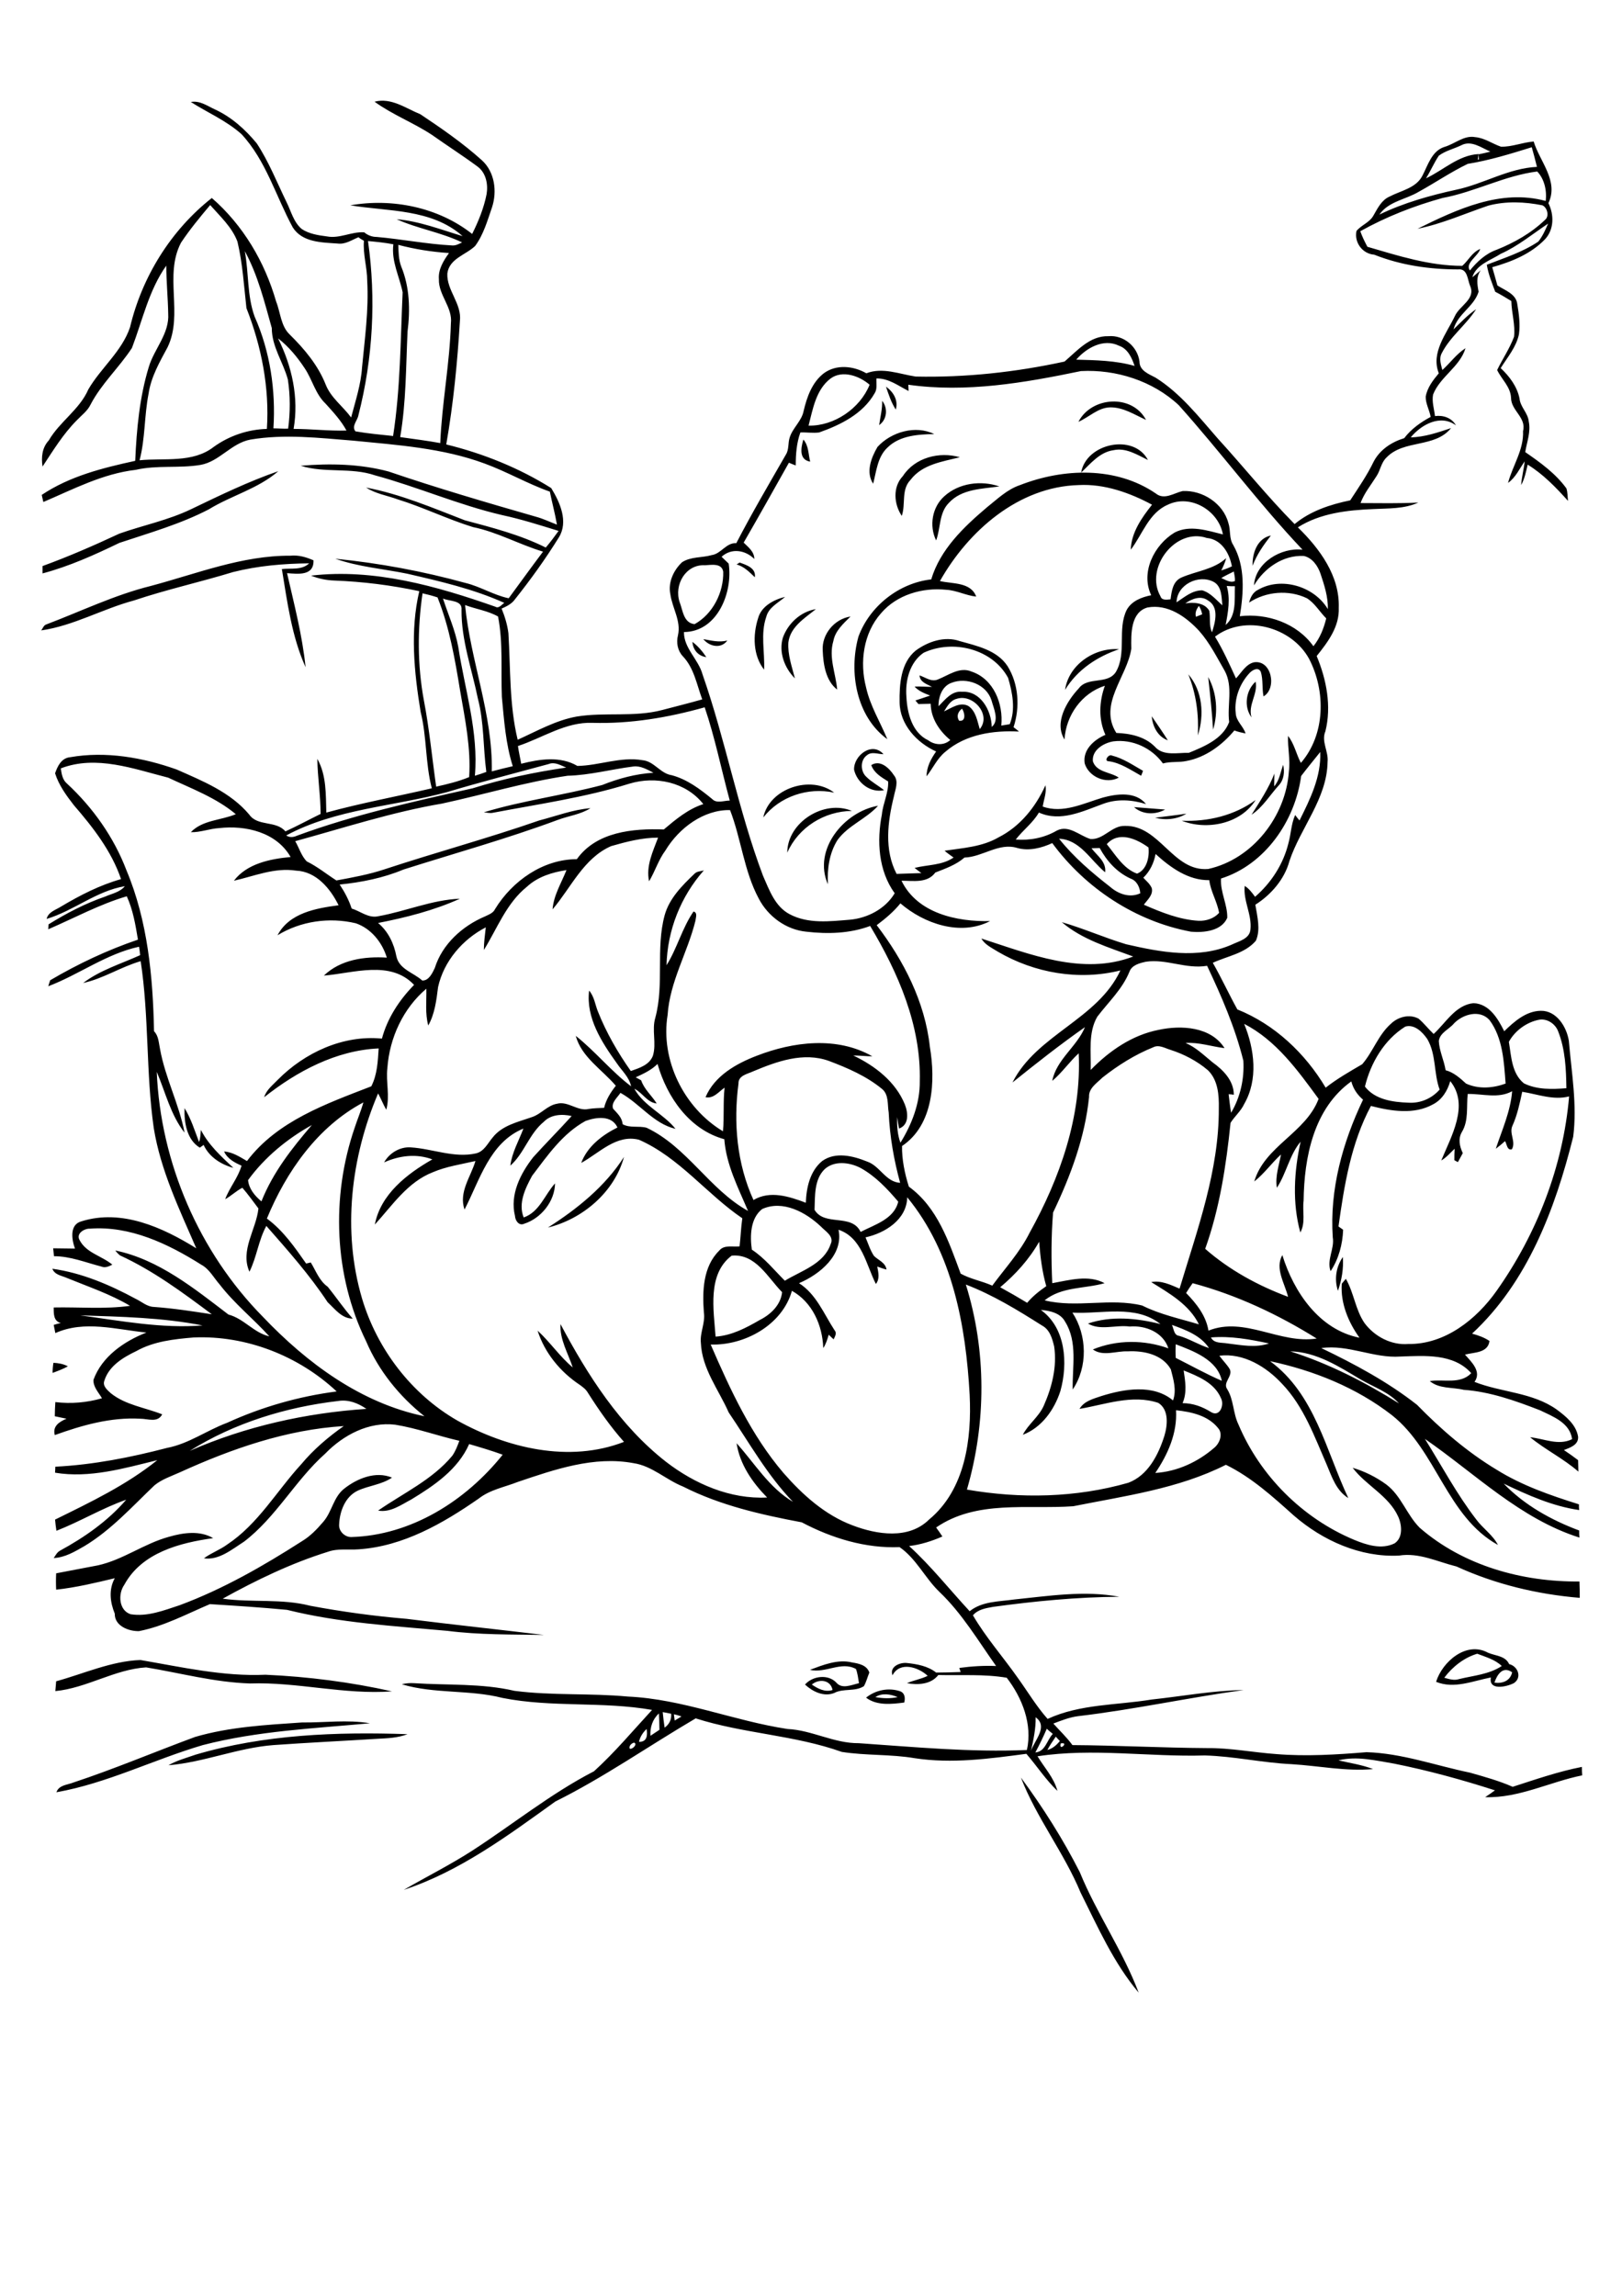 <?xml version="1.0" encoding="utf-8"?>
<!-- Generator: Adobe Illustrator 21.0.2, SVG Export Plug-In . SVG Version: 6.00 Build 0)  -->
<svg version="1.2" baseProfile="tiny" id="Layer_1" xmlns="http://www.w3.org/2000/svg" xmlns:xlink="http://www.w3.org/1999/xlink"
	 x="0px" y="0px" viewBox="0 0 595 842" overflow="scroll" xml:space="preserve">
<g>
	<path d="M374.5,651.9c8.1,11,15.4,22.5,21.6,34.7c6.2,15.2,15.8,28.8,21.6,44.2c-9.2-10.9-15-24.1-21.3-36.7
		C390.3,679.4,380.2,666.7,374.5,651.9 M71.8,643.5c25.1-7.4,51.7-8.4,77.7-7.5c-3.6,1.4-7.5,1.5-11.2,1.7
		c-12.7,0.8-25.4,1.4-38,2.3c-13.1,1-25.4,6.3-38.5,7.4C64.9,645.6,68.4,644.7,71.8,643.5 M110.8,631.7c8.3,0.1,16.6-1.1,24.9,0.3
		c-20.5,1.9-41.2,2.8-61.3,8c-18,5.3-35.1,14-53.7,17.3c0.9-2.7,4.1-2.7,6.3-3.6c15.1-5,29.7-11.2,44.6-16.7
		C84.3,633.3,97.6,632.6,110.8,631.7 M321.1,622.4c2.7,0.5,5.5,0.6,8.2,0C326.6,621.3,323.6,620.8,321.1,622.4 M317.7,622.6
		c3.5-2.8,8.3-3.8,12.6-2.3c1.7,0.7,1.8,2.6,1.4,4.1C327,625,321.6,625.6,317.7,622.6 M297.8,617.8c2.2,1.5,4.8,2.9,7.6,2
		C304.7,616,300.4,615.6,297.8,617.8 M297.1,612.4c4.9-1.8,10.2-4,15.5-2.7c2.5,0.4,5.4,1,6.3,3.7c-0.7,1.7-1.1,3.4-2,5
		c-3.3,2.1-7.5,0.7-10.9,2.5c-3.8,1.5-7.9-0.5-10.7-3.1c2.8-3.2,8.5-3.9,11.5-0.7c2.1,2.5,5.6,0.8,8.3,0.2c-0.3-1.8-0.5-3.6-1.1-5.2
		C308.6,609.1,302.8,613.8,297.1,612.4 M20.6,616.6c10.2-2.8,20.2-7.4,30.9-7.8c15.2,2.6,30.4,6.1,45.9,5.4
		c15.6,0.7,31.2,2.7,46.4,6.1c-17.5,1.3-34.7-3.5-52.1-2.9c-12.9-0.4-25.4-3.8-38.1-5.9c-11.5,0.7-21.8,7.6-33.3,8.7
		C20.4,618.9,20.5,617.8,20.6,616.6 M548.2,617.1c2.9,0.4,5.8-0.6,6.5-3.8C551.3,610.9,549.2,614.1,548.2,617.1 M529.8,615.3
		c1.8,0.5,3.6,1.1,5.4,0.5c5.3-1.3,11-1.7,15.7-4.8c-2.5-2.4-5.9-3.3-9-4.5C537.1,607.9,532.8,611.3,529.8,615.3 M526.8,616.8
		c2.3-7.4,11.1-15,19-10.7c2.7,1.2,6.4,1.1,7.8,4.2c3.3,0.8,4.8,5,1.7,7c-2.8,1.4-9.3,2.8-8.4-2.1
		C540.2,616.5,533.4,619.5,526.8,616.8 M19.6,499.8c1.8,0.1,3.7,0.4,5.3,1.3c-1.8,1-3.7,1.7-5.6,2.4C19.3,502.2,19.4,501,19.6,499.8
		 M490.8,473.4c-1.4-4.2-0.7-8.8,1.8-12.4C492.9,465.2,492.2,469.4,490.8,473.4 M201,450.2c10.7-6.8,21-15.1,27.9-25.9
		C225.4,437.2,213.7,447.1,201,450.2 M67.7,406.4c2.4,3.9,3.7,8.2,5.3,12.4c0.6-1.4,0.5-2.9,0.7-4.4c2.8,5.5,7.4,9.7,11.9,13.9
		c-4.5-1.2-8.9-4-10.9-8.4c-0.5,0.3-0.9,0.7-1.4,1C68.5,418,67.5,411.6,67.7,406.4 M423.7,299.9c3.8-0.5,7.7-0.9,11.5-1.5
		C431.9,300.5,427.5,300.9,423.7,299.9 M288.8,312.7c0-11.1,13.5-19.6,23.7-15.3C302.4,297.5,292.9,303.4,288.8,312.7 M416,296
		c3.8,0.3,7.6,0.6,11.4,0.9C423.8,298.9,419.1,298.8,416,296 M303.7,324.3c-5.6-12.7,5.9-26.6,18.4-28.8c-4.4,4.9-11,7.2-14.9,12.6
		C304.2,312.9,303.4,318.7,303.7,324.3 M433.5,301c9.6,0.4,19.3-1.9,27.1-7.6C455.1,302.2,442.7,304.6,433.5,301 M280,299.8
		c2.2-10.7,17.5-15.7,26-9.1C296.4,288.6,286,292.1,280,299.8 M470.7,280.5c0.6,2.5,0.3,5.4-1.5,7.4c-3.3,3.6-5.9,8.1-10.1,10.9
		c3.1-4.9,6.3-9.7,8.4-15.1c0,1.6-0.1,3.1-0.1,4.7C469.4,286.1,469.7,283.2,470.7,280.5 M406.8,279.2c-2.1,0-0.1-2.8,1.1-2.1
		c4.1,1,7.7,3.5,11.4,5.6c-0.2,0.5-0.5,1.4-0.7,1.8C414.8,282.4,411.1,279.8,406.8,279.2 M313.3,282.3c-0.2-5.2,6.6-10.5,10.8-5.7
		c-2,0-4.4-1.1-6.1,0.4c-2.5,1.8-2.4,5.9-0.2,7.9c1.9,1.9,4.4,3.2,6.5,4.9C319.3,290.9,314.4,287.1,313.3,282.3 M422.5,262.7
		c2,2.9,4,5.8,5.9,8.8C424.7,270.2,422.8,266.4,422.5,262.7 M459.1,263.1c-2.9-3.9-2.1-9.9,1.5-13.1
		C461.5,254.6,457.7,258.5,459.1,263.1 M443.2,248.3c3.2,5.8,3.7,13,1.8,19.3C444.6,261.1,443.9,254.7,443.2,248.3 M435.9,247.3
		c5.3,6.1,5.9,15,3.5,22.4C439.8,262.1,438.8,254.4,435.9,247.3 M390.7,253c1.3-9.2,10.8-15.6,19.8-14.9
		C402.5,240.8,395.2,245.6,390.7,253 M254,235.4c2,1.5,3.7,3.5,5.1,5.6C256.1,240.6,254.2,238.3,254,235.4 M351.8,264.3
		c2.7,0.5,2.1-3,1.1-4.4C351.4,261,350.8,262.7,351.8,264.3 M346.3,260.9c2.7-1.2,5.8-3.6,8.9-2c2.8,1.9,3.3,5.5,4.2,8.5
		c4.4-5.3-2.5-13.1-8.5-11.1C348.6,256.9,347.5,259,346.3,260.9 M349.1,250.4c-3.5,1.2-4.9,5.2-4.8,8.6c2.4-2.4,4.8-5.7,8.6-5.3
		c6.8-0.4,10.8,6.9,10.9,12.9c2.9-2.4,0.7-6.8-0.1-9.8C361.8,250.9,354.5,248.3,349.1,250.4 M338.8,239.4
		c-5.1,3.5-6.8,10.3-6.3,16.2c0.3,6,2.1,13.1,8,15.9c2.4,1.8,5.8,2,8.1-0.1c-4-3.3-7.1-7.9-7.2-13.3c-1.5,0-3,0.1-4.5,0.1
		c-0.3-0.3-0.8-1-1.1-1.3c1.8-0.6,3.6-1.2,5.4-1.8c-2-0.8-4.2-1.6-5.7-3.3c2.1-0.1,4.3,0.1,6.4,0.1c-1.9-1-4.4-1.7-4.6-4.2
		c2.2,0.7,4.3,2.5,6.7,1.5c3.9-1.5,8-4.8,12.4-2.9c8.1,2.7,11.7,11.8,10.9,19.8c1-0.2,2.1-0.3,3.1-0.5c2.2-5.4,1-11.6-0.6-17
		C364,237.9,349.5,234.4,338.8,239.4 M335.9,238.6c4.5-3.3,10.6-5.4,16.1-3.5c6.4,1.8,13.7,3.3,17.6,9.2c4.1,6.6,4.6,15.1,2.2,22.4
		c0.7,0.5,1.3,1,2,1.6c-9.4-0.5-19.6,1-27,7.4c-3,2.4-4.6,6.1-6.9,9c0-3.4,1.6-6.4,3.5-9.1c-7.1-3.2-13.3-9.9-13.4-18
		C329.9,251,330.4,243.1,335.9,238.6 M258,234.4c2.9,0.5,5.8,1.3,8.8,0.5C264.5,238.1,260.2,237.1,258,234.4 M301.8,238.6
		c-0.4-6,4.3-11.6,10.2-12.5c-2.6,2.6-5.6,5.2-6.3,9c-1.8,6,0.9,11.9,1.4,17.8C302.9,249.7,302,243.6,301.8,238.6 M287.2,233.8
		c1.9-5.2,6.5-9.5,12.1-10.4c-4.1,3.3-9.4,6.5-10.1,12.2c-0.3,4.5,1.3,8.9,2.4,13.2C287.7,244.9,285.6,239.1,287.2,233.8
		 M278.1,226.7c1.2-4.4,5.8-6.8,9.9-7.8c-2.5,2.2-6,3.8-6.9,7.3c-2.2,6.3-0.5,12.9-0.8,19.4C276.2,240.4,276.1,232.9,278.1,226.7
		 M271.3,206.3c2.5,0.9,6.1,2,5.6,5.4c-2-1.9-3.9-3.9-6.7-4.7C270.5,206.8,271.1,206.5,271.3,206.3 M55.3,214.9
		c16.9-4.5,33.5-11.2,51.2-11.1c3-0.3,5.8,0.5,8.5,1.7c0.2,5.8-5.7,5-9.7,4.7c2.6,11.4,5.6,22.8,6.8,34.5c-5.1-11.3-6.7-23.9-8.7-36
		c3.4-0.4,7.3,0.5,10-2.1c-9.4,0.1-18.8,0.9-27.9,3.2c-12.1,3.7-24.4,6.4-36.3,10.4c-11.6,3.1-22.2,9.3-34.1,11
		c0.6-0.7,0.9-1.9,1.9-2.2C29.7,224.2,42,218.2,55.3,214.9 M459.5,207.5c-0.2-4.5,1.7-10.1,6.7-11.1
		C463.5,199.9,461,203.4,459.5,207.5 M346.4,182c5.4-4.9,13.5-5.9,20.2-3.6c-6.4,0.9-13.8,0.9-18.5,6c-3.7,3.7-3,9.3-4.7,13.8
		C340.8,192.9,341.9,186,346.4,182 M70.2,186.7c10.4-5,20.9-10.1,31.9-13.9c-7.5,6.5-17.2,8.9-25.5,14c-10.4,5.4-21.7,8.6-32.8,12.3
		c-9.1,4.4-18.4,8.6-28.2,11.2c0-0.7,0-2,0-2.7c9.6-3.5,19-7.6,28.2-11.9C52.6,192.6,61.7,190.8,70.2,186.7 M331.2,174.6
		c4.4-6.8,13.4-9.1,20.9-6.9c-6.4,1.6-13.8,2.6-18.1,8.3c-3.5,3.6-1.7,8.9-3.2,13.2C327.9,184.9,327.4,178.6,331.2,174.6
		 M396.6,173.3c1.8-10.7,19.3-14.5,24.5-4.6c-3.9-1.9-8.1-4.6-12.6-3.6C403.4,165.8,400.1,170,396.6,173.3 M294.7,161.2
		c2,2.3,1.8,5.4,2.5,8.1C293,168.6,293.8,164.2,294.7,161.2 M321.9,163.9c5-5.5,14-8.1,20.8-4.7c-5.9,0.1-12.6,0.5-17.1,4.9
		c-3.7,3.4-4.1,8.7-5.3,13.3C317.5,173.2,319.6,167.8,321.9,163.9 M323.6,147c2.2,2.7,1.8,6.9-1.1,8.9
		C322.9,153,323.7,150,323.6,147 M395.6,154.7c4.8-9.3,19.7-10.3,24.8-0.7c-4.2-1.9-8.4-4.7-13.2-4.6
		C402.8,149.5,399.5,153,395.6,154.7 M325,141.8c2.7,1.9,4.6,5,3.6,8.4C326.9,147.6,326,144.7,325,141.8 M389.1,639.4
		C388.3,642.6,392.4,638.7,389.1,639.4 M232.6,639.1c-0.9,0.2-2,1.2-1.6,2.2C232,641.7,234,639.6,232.6,639.1 M384.2,641.8
		c1.9-0.5,3.4-1.8,4.6-3.3c-0.4-0.4-1.2-1.2-1.5-1.6C386.2,638.5,385.1,640.1,384.2,641.8 M379.8,642.7c3.7-0.3,4.2-4.5,6.4-6.8
		c-0.7-0.6-1.5-1.2-2.2-1.9C382.7,637,381.3,639.9,379.8,642.7 M234.4,638.8c2.9,0.1,3.2-2.3,2.8-4.7
		C235.8,635.4,234.8,637,234.4,638.8 M379.9,629.8c0.1,4.2-0.8,8.2-1.7,12.3C379.6,638.1,384.6,633.2,379.9,629.8 M247.2,628.7
		c0.1,0.6,0.2,1.8,0.3,2.3c0.8-0.5,1.7-1,2.5-1.5C249.1,629.2,248.2,628.9,247.2,628.7 M238.6,636.6c1.1-0.7,2.2-1.5,3.3-2.2
		c0-2-0.1-4-0.2-6C239.4,630.5,238.4,633.5,238.6,636.6 M243.1,627.9c0.2,1.9,0.4,3.8,0.7,5.7c1.7-1.2,2.6-3,2.4-5.1
		C245.2,628.3,244.2,628.1,243.1,627.9 M431.4,517.2c0.5,8.4-3,16.2-7.6,23c8-0.5,15.6-4,21.7-9.3c2-1.7,3.2-5.1,1.3-7.2
		C443.1,519.1,437,517.8,431.4,517.2 M69.6,532.1c20.5-9,42.6-13.9,64.8-15.4c-3-2.1-6.6-3.5-10.3-2.9
		C105.1,516,86,521.8,69.6,532.1 M434.2,502.6c0.6,4,1.3,8.1-0.4,12c3.8,0,7.3,1.3,10.5,3.3c3.2,1.9,4.9-2.7,3.6-5.1
		C445.5,507.1,439.4,504.7,434.2,502.6 M473.3,495.6c14.2,4.5,27.4,11.3,39.9,19.1c-3.8-4.2-9.3-6-14.1-8.8
		C491.2,501.2,482.9,495.8,473.3,495.6 M431.3,493c-0.1,1.7-0.1,3.3,0,5c5.6,2.8,11.1,5.9,16.9,8.4
		C446.6,498.7,437.8,495.5,431.3,493 M444.2,490.5c1.2,2.3,3.9,1.8,6.1,2.2c5,0.6,10.3,1.7,15.2,0
		C458.5,491.2,451.4,489.9,444.2,490.5 M429.9,485.9c0.7,1.4,0.7,3.8,2.6,4c3.8,1.1,7.2,3.3,11,4.5
		C440.5,489.8,434.9,487.7,429.9,485.9 M29.4,482.4c14.9,2,29.9,4.9,44.9,3.7C59.6,483.2,44.4,482.9,29.4,482.4 M354.3,471.1
		c7.6,24.3,7.5,50.8,0.4,75.2c19.6,3.4,40,3,59.2-2.5c7.2-2.7,11-10.2,13.2-17.1c1.2-3.9,1.8-9.7-2.2-12.2
		c-9.6-3.2-19.4,0.6-28.9,2.2c1.7-2.9,5.1-3.7,8-4.7c8.3-2.6,19-4.5,26.3,1.6c1.4-3.8,0.1-7.8-0.8-11.4c-3.1-5.5-10-6.9-15.8-6.6
		c-4.2-0.2-9.1,2-12.8-0.7c8.8-3.6,18.8-3.6,27.7-0.4c-1.9-5.9-8.4-8.5-14.2-8c-5.1-0.7-10.8,1.6-15.3-1.1c8.6-2.9,17.9-2,26.6,0.2
		c-9.2-7.3-21.6-3.6-32.3-4.2c5.4,8.3,5.7,19.9,0.1,28.2c-0.2-8.3,1.9-17.4-2.8-24.9c-1.7-3.2-5.6-4-8.9-4.3
		c9.2,6.6,10,19.6,7.2,29.7c-2.2,6.9-6.9,13.5-13.8,16.1c2-3.9,5.9-6.6,7.7-10.7c3-6.8,4.9-14.3,3.8-21.7c-0.7-2.9-1.6-6.2-4.5-7.7
		C373.2,480.4,364.2,474.9,354.3,471.1 M435.1,474.2c3.8,3.9,7.3,8.3,8.2,13.8c13.3-5.3,26.2,5,39.7,2.9
		c-14.1-8.8-29.4-16-45.5-20.3C436.7,471.7,435.9,472.9,435.1,474.2 M268.4,460.5c-9,6.8-6.6,19.9-5.9,29.7
		c5.9-0.4,11.2-3.2,16.2-6.1c4-2,7.7-5.5,8.2-10.2C281.6,468.5,277.2,459.7,268.4,460.5 M366.9,472.1c3.3,1.8,6.6,3.7,9.9,5.7
		c2-2.4,4.4-4.3,7-6.1c-1.5-5.3-2.2-10.8-2.6-16.3C377.5,461.9,372.5,467.4,366.9,472.1 M279.6,443.4c-4.4,3.4-4.5,10-3.8,14.9
		c4.7,3.1,8.2,7.5,12.1,11.4c6.1-3.7,14.3-6.1,16.8-13.4c1.4-2.9-1.9-4.7-3.6-6.5C295.6,444.6,287.2,440,279.6,443.4 M332.8,439.1
		c-0.2,8.2-8.1,13.1-15.3,14.7c1,2.3,1.7,4.7,3.1,6.8c1.6,1.6,4.2,2.4,4.6,5c-1.2-0.3-2.3-0.7-3.4-1.1c0.4,2.1,1,4.5-0.5,6.4
		c-3.6-7.1-5.1-17-13.7-19.9c1.9,9.2-6.9,16.4-14.5,19.6c6.3,4,9.1,11.2,13,17.2c1,1.1,0.2,2.3-0.3,3.4c-0.6-0.6-1.2-1.1-1.8-1.7
		c-0.5,1.7-1,3.4-2,4.9c-0.3-8.4-4-16.8-11.5-21c-3.5,12.5-17.3,20.1-29.8,19.7c7.2,16.6,14.9,33.3,26.7,47.1
		c7,8,15.2,15.4,25.3,19.2c8.9,3.4,20.6,5.3,28.1-2.1c13.3-11,15.7-29.6,14.9-45.8C354.3,486.3,349.5,459.4,332.8,439.1
		 M302.5,428.8c-3.9,3.8-3.5,9.9-3.7,14.9c3.7,6.2,13.6,1.2,16.9,8.1c5.2-2.7,12.3-4.7,13.8-11.1c-4-4.7-8.4-9.4-13.9-12.4
		C311.5,426.2,306,425.6,302.5,428.8 M91,432.8c0.3,3.2,2.5,5.8,4.9,7.8c4.2-10.6,11.2-19.5,18.5-28
		C105.4,417.6,97.1,424.4,91,432.8 M233.2,395.1c0.7,0.4,1.3,0.7,2,1.1c1.1,3.3,3.9,5.6,5.7,8.5c-3.6-0.4-5.2-4-8.2-5.4
		c3.5,6.3,10.7,9.2,15.1,14.7c-8.1-1.9-13.1-9.3-20.2-13.2c-1.1,1.7-3.5,3.6-2.7,5.8c1.5,1.7,3.3,3.2,3.5,5.7
		c2.7,1.5,5.9,0.5,8.8,1.3c14.8,7,23,22.6,37.2,30.5c-3.6-8.5-8-16.9-8.7-26.3c-12.8-3.5-21-15.4-24.5-27.6
		C238.9,392.5,236,393.8,233.2,395.1 M276.3,392.9c-2.1,1-5.5,1.5-5.4,4.5c-1.9,14.3-0.6,29.4,5.5,42.7c6.1-3.6,13.1-1.3,19.2,1
		c0.2-5.5,1.5-11.6,6-15.3c4.9-3.5,11.3-1.9,16.5,0.2c4.7,1.6,6.8,7.5,12.1,7.8c-2.3-8.4-3.8-17-4.2-25.8c-0.5-2.9,0.1-6.5-2.4-8.6
		c-5.7-4.7-12.6-7.7-19.5-10.3C294.7,385.7,284.9,389.3,276.3,392.9 M423,384.1c-6.7,2.7-12.9,6.6-18.6,11.1c-2,2-5.1,3.9-4.9,7.1
		c-1.5,14.9-6.8,29-13.2,42.4c-0.7,8.6-0.7,17.3-0.3,25.9c6.2-1.1,13.3-3.2,19.2,0c-7.3,2.1-15.7,1.2-22,6.3
		c11.8,2.9,24.1-1,35.8,1.9c6.6,3.3,13.8,4.8,20.8,6.9c-3.6-7.3-10.9-11.4-17.5-15.5c3.7-0.7,7.1,1,10.4,2.4
		c6.5-21.6,14.5-43.3,14.4-66.1c0.1-4.9-0.3-10.4-4-14c-4-3.4-8.8-5.9-13.8-7.5C427.3,384.4,425.1,383,423,384.1 M515.5,376.5
		c-7.7,4.8-12.7,13.3-14.8,22c3.7,4.8,10.2,5.7,15.9,5.9c4.4,0.3,8.6-1.5,11.5-4.8c-2.2-6-1.2-12.8-4.5-18.5
		C521.9,378.6,518.9,375.5,515.5,376.5 M456.4,375.5c3.8,9.3,5.2,20.4,0,29.4c-1.2,2.6-3.5,4.5-5,6.9c-1.6,15.6-4,31.4-9.3,46.2
		c8.9,7.8,19.4,13.5,30.4,17.6c-1.2-4.9-4.9-10.4-2.1-15.3c4.2,13.6,13.6,27.4,28.3,30.3c-4.1-5.7-7-12.7-6.5-19.8
		c0.5-0.6,1-1.2,1.5-1.8c3,5.2,3.5,11.4,6.9,16.3c3.7,4.9,9.8,8.1,16,7.6c13.4,0.2,25-9,32.4-19.5c14.8-20.9,24.4-45.7,26.6-71.3
		c-5.8,1.5-11.5-0.8-17.2-1.7c-0.9,4.2-1.8,8.5-3.6,12.5c-1.3,2.8,1.4,5.8-0.2,8.6c-1.8,0.5-1.8-1.9-2.5-3c-1.1,1-2.2,1.9-3.4,2.8
		c2.3-6.9,5.4-13.7,6-21.1c-5.1,2.8-10.8,0.9-16.3,1c-0.5,4.7,0.4,9.7-2.1,13.9c-1.5,2.5-0.9,5.3,0.3,7.8c-0.6,1.1-1.2,2.2-1.8,3.3
		c-0.3-0.2-1-0.5-1.3-0.7c0-1.4,0-2.8,0.1-4.2c-1.6,1.5-3,3.2-4.9,4.3c3.6-8.8,10.4-20.3,3.3-29.1c-1,3.5-3,6.8-6.3,8.5
		c-7,3.9-15.4,2.5-22.8,0.6c-7.3,13.6-9.8,29.1-11.9,44.2c0.6,0.4,1.1,0.8,1.7,1.2c-0.2,5.3-1.6,10.7-4.6,15.2
		c-1.5-4.2,1.5-8.2,0.8-12.4c-1.2-17.5,3.6-34.8,11.1-50.5c-2.1-1.8-3.6-4-4.3-6.7c-13.8,9.9-17.3,27.8-17.5,43.8
		c-0.5,3.8,0.8,8-1.2,11.6c-3-10.9-2.3-22.4,0.1-33.3c-4.1,4.9-5.2,11.6-8.7,16.9c-0.7-4.2,0.8-8.2,1.5-12.2c-3.4,3.1-6.1,7-9.8,9.9
		c3.8-13,18.9-17.8,23.6-30.3C476.1,392.6,468.1,381.5,456.4,375.5 M553.5,382.1c0.9,5.3,1,11.5,5.5,15.2c4.8,2.4,10.4,2.2,15.6,1.8
		c-0.1-7-0.4-14.2-3-20.8c-1-2.8-4.1-4.9-7.1-4.3C560,374.9,555.7,378,553.5,382.1 M533.4,375.3c-1.8,2.2-5.2,3.4-5.6,6.5
		c0.2,3.7,1.9,7,2.5,10.7c3,0.8,5.3,2.9,7.5,4.9c4.6,2.1,9.8,1.7,14.5,0c-0.6-8-1-16.7-5.9-23.3C542.8,370.1,536.6,372,533.4,375.3
		 M420.4,352.7c-2.3,0.5-5.2,1.2-6.1,3.7c-2.6,6.4-7.7,11.1-11.8,16.5c-3.4,5.9-2.2,13-2.4,19.5c6.8-7,15.2-12.8,24.9-14.7
		c8.3-1.8,19.2-1.2,24.2,6.7c-4.8-0.6-9.4-2.2-14.3-1.9c3.8,1.6,6.7,4.5,9.9,7.1c3.9,2.8,7.8,6.7,7.8,11.9c-0.5-0.1-1.4-0.2-1.9-0.2
		c0.3,2.3,0.5,4.5,0.9,6.8c3.4-5.7,4.9-12.5,4.5-19.1c-3-12.1-8-23.6-13.3-34.8C435.1,355.5,427.9,351.6,420.4,352.7 M423.9,313.2
		c-0.6,3.3-2.1,6.4-4.5,8.7c1.1,1.2,2.4,2.2,3.1,3.8c0.6,2.5-1.6,4.3-2.9,6.1c6.4,2.8,13.1,5.5,20.1,5.9c2.7,0.1,5.6-0.8,7.5-2.9
		c-0.7-4.2-3.1-7.8-3.6-12C435.9,322.9,429.4,318.2,423.9,313.2 M388.5,307.6c5.4,6.8,12,12.4,18.8,17.7c3,2.6,7.2,4.1,11,2.3
		c-0.2-2.3-1.3-4.6-3.6-5.4c-5-2.3-8.7-6.4-11.3-11.2c-1,0-2,0.1-3,0.1c2,2.7,5.5,4.9,5,8.8C400.1,315.6,396.2,307.9,388.5,307.6
		 M406,309.6c3.2,3.9,6.1,9,11.1,10.8c3.6-1.4,4.6-6.1,4.2-9.6C416.9,307.6,410.3,304.7,406,309.6 M244.1,311.9
		c-2.6,3.5-3.8,7.7-6,11.3c-1.2-5.6,1.4-10.9,3.3-16c-5.9,0-11.6,1.5-17.2,3.1c-10.1,4.4-14.7,15.2-21.5,23.2
		c0.4-5.2,3.2-9.6,5.1-14.4c-5.2,0.8-10.5,2.4-14.5,6.1c-7.5,6-10.9,15.3-15.8,23.2c0-2.8,0.4-5.5,0.7-8.3
		c-8.5,4.4-15.4,12.4-17.5,21.9c-0.6,4.8-1.2,9.8-3.6,14.1c-1.2-4.4-0.6-9-0.7-13.5c-8.5,7.2-13.5,18-14.3,29.1
		c-0.6,5.1,1,10.2-0.4,15.3c-1.1-1.9-1.9-4-3-6c-10,23.5-13.2,50.5-5.9,75.2c5.5,18.5,18.1,35.1,35,44.8c18.2,10.1,41,15.6,61.1,7.8
		c-5-5.6-9.3-11.8-13.3-18.1c-0.7-1.2-1.8-2-2.9-2.8c-7.1-4.7-12.9-11.7-15.5-19.9c4.6,4.2,8.1,9.5,12.9,13.5
		c-1.7-5.2-4.8-10.2-4.5-15.9c10,18.8,21.8,37.3,38.7,50.5c10.5,8.1,23.6,13.8,37.1,13.1c-5.4-5.5-10-12.1-11.2-19.9
		c6.6,7.3,11.9,16.3,20.7,21.5c-9.4-9.7-16-21.6-23.6-32.8c-3.7-8.4-9.8-16-10.2-25.5c-0.4-3.8,1.7-7.4,1.1-11.2
		c-0.6-7.8-0.3-16.8,5.6-22.6c1.8-2.3,5-1.3,7.5-1.6c0.4-3.4,0.5-6.9,1-10.3c-13.1-8.9-23.1-22.3-37.9-28.8
		c-8.3-2.1-14.6,4.9-21.2,8.5c2.3-6.1,7.7-10.2,13.3-13c-2.1-4.6-7.8-3.8-11.7-2.4c-8.4,4.6-13.9,12.6-19.6,20.1
		c-2.5,4.6-5.2,10.1-3.1,15.3c5.8-2,7.7-8.3,11.5-12.5c-0.1,6.6-5.1,12.8-11.3,14.8c-2,0.9-3.3-1.2-3.4-2.9
		c-1.9-7.8,2-15.5,6.7-21.5c4.6-5.1,9.5-10,14.1-15.1c-3.5-0.8-7.6-0.6-10.2,2.1c-5.4,4.4-7.2,11.6-12.3,16.1
		c0.6-4.8,3.1-9.1,4.8-13.6c-12.4,5.1-16,18.9-21.6,29.7c-2.2-6.4,2.3-12,4-17.8c-5.2,1.2-10.7,2-15.6,4.1
		c-9.3,3.6-14.9,12.2-21.3,19.2c2.1-11.1,11.8-18.6,21.1-23.9c-5.9-2.2-12.1-1.4-17.7,1.1c1.9-3.4,5.8-5.8,9.8-5.5
		c8,0.5,15.9,4,23.9,2.2c3-0.7,4.3-3.7,6.1-5.8c3.5-4.5,9.3-5.7,14.4-7.5c3.4-1.1,5.7-4.3,9.2-4.9c4.1-1.1,7.6,2.9,11.7,1.9
		c1.9-0.3,3.8-0.3,5.6-0.4c0.7-3,2.4-5.7,4.3-8.1c-5-5.9-12.6-10.5-14.7-18.3c7.2,5.7,13,13,20.3,18.5c-0.7-3.4-3.4-5.7-5.2-8.4
		c-5.6-7.8-11.4-16.7-10.2-26.7c1.9,2.2,2.2,5.1,3.2,7.6c3.1,7.8,7.3,15.1,12.1,21.9c3.1-1.1,6.8-2.2,8.1-5.6
		c1.4-4.6-0.5-9.4,0.9-14c3.3-12.3,0.1-25.3,3.4-37.5c1.7-6.2,6.4-10.9,10.9-15.2c0.9-1,2.3-0.9,3.5-1.3c-8.5,9.6-13.4,22-13.7,34.8
		c3.9-6.2,5.7-13.6,9.9-19.7c1.6,0.4,0.8,2.3,0.7,3.4c-2.9,11.7-9.4,22.3-10.2,34.5c-2.7,16.6,6,34.1,20.3,42.7
		c0.5-5.3,0-10.7,0.6-16c-2.2,1.5-4,4.1-7,3.5c3.3-7.8,11.2-12.3,18.8-15.2c13.4-5.2,29.4-7.2,42.4,0.2c-2.3,0-4.7-0.3-7-0.3
		c8,3.8,15.5,9.6,18.9,17.9c1.2,3,1.7,7.5-2.1,8.9c-0.3-1.4-0.5-2.8-0.7-4.2c-0.1,3.1,0.1,6.4,1.2,9.4c4.2-6.8,7.2-14.5,7.1-22.6
		c0.5-20.4-7.9-39.7-18.2-56.9c-7.5,2.8-15.6,3-23.4,2.1c-7.4-0.7-14.1-5.6-17.5-12.2c-5.4-10.1-6.4-21.8-10.5-32.4
		C258.2,296.9,249.1,303.6,244.1,311.9 M232.4,281.1c-8.1,1-16,3.2-24.2,3.4c-15.5,2.3-30.7,6.9-46,10.2c-18.3,3.1-36,8.9-53.9,13.8
		c1.4,2.4,2.2,5.3,4.2,7.4c3.9,1.9,7.3,4.7,10.9,7c6-1.1,12-2.2,17.7-4.1c18.8-6.2,38-11.4,56.7-17.9c6.2-1.6,12.4-4,18.8-4.5
		c-3.6,2.3-8,2.8-12,4.3c-18.6,6.9-37.7,12.2-56.6,18.2c-7.4,3.1-15.4,4.7-23.4,5.5c1.8,2.7,3.4,5.7,4.4,8.8c3.3,1,6.2,3.7,9.9,2.8
		c10-1.8,19.6-6,29.8-6.4c-9.5,4.3-19.8,6.9-30,8.9c3.7,3.1,5.8,7.5,6.7,12.2c1,4.8,6.3,6,9.5,8.9c2.4,0.1,3.7-2.7,4.6-4.6
		c2.7-8.7,10.1-15.4,18.4-18.9c1.4-0.7,3-1.2,3.7-2.7c6.3-10.3,17.6-18.3,30-18.3c7.2-10.1,20.6-11.3,31.9-10.9
		c4.4-3.7,8.9-7.5,14.5-9.3c-6.4-8.1-17.5-10.4-27.1-7.5c-16.4,5.1-33.4,7.5-50.2,10.7c-1.1,0.2-2.1-0.1-3.2-0.2
		c14.2-4.3,29-6.2,43.4-10c6-2.4,12.3-4.1,18.8-4.5C237.4,282.2,235,280.8,232.4,281.1 M164,290.5c-19.6,5.3-40.8,6.1-59,15.9
		c1.2,0.8,2.6,0.7,3.9,0.1c20.9-7.7,42.7-12.5,64.5-17.4c11.2-3.5,22.7-5.9,34.3-7.6c-2-0.8-4.2-2.2-6.4-1.3
		C188.8,283.6,176.3,286.8,164,290.5 M22.3,281.8c0.3,2,0.6,4.2,2.3,5.6c9.5,8.8,17.2,19.7,21.8,31.8c7.8,18.6,9.7,39,10.1,59
		c1.7,1.7,1.7,4.2,2.2,6.5c1.9,10.6,7,20.2,9,30.7c-5.1-6.5-7-14.8-10.2-22.3c1.4,33.3,15.5,66.1,39,89.9
		c16.1,16.9,35.9,31.6,59.2,36.4c-9.2-7.3-16.8-16.7-21.4-27.5c-11.8-24.1-12.9-53-4.2-78.3c1-3.1,2.3-6.1,3.2-9.3
		c-16.8,8.9-28.3,25.4-35.4,42.6c6,4.4,10.2,10.5,14.4,16.5c0.6-0.1,1.1-0.3,1.7-0.4c1.9,3.1,3.1,6.7,6.2,8.9
		c3.1,3.8,5.9,8,9.2,11.7c-4,0-6.5-3.5-9.2-6c-6.6-10-14.6-19-22.5-28c-2.9,5.3-3.5,11.4-6.2,16.8c-3.5-7.9,2.5-15.5,3.3-23.2
		c-1.9-2.5-3.8-5.2-5.9-7.6c-2.3,1.2-4.1,3-6.3,4.2c1.6-4.3,4.7-7.8,6-12.3c-2.5-1.1-5.2-2.5-6.4-5.2c3.1,0.2,5.8,2,8.4,3.5
		c11.1-14.7,29.1-21,45.6-27.4c2.2-4.3,2.4-9.2,2.7-13.9c-15.6,0.7-30,8.4-42,17.9c0.8-2.7,3.1-4.4,5-6.4c9.9-10,24-16.5,38.2-15.1
		c2-7.5,6.4-14.2,11.8-19.7c-8.7-9.2-22.2-4.3-33.1-3.4c6.1-5.9,15-7.1,23.1-6.6c-1.7-5.6-5.8-10.7-11.4-12.6
		c-9.7-2.3-20.2-0.8-28.7,4.4c4.3-8.2,14.1-9.9,22.4-11c-3-6.1-8.2-12.4-15.6-12.7c-7.9-1.2-15.3,2-22.8,3.7
		c4.8-6.3,13.3-8,20.8-8.7c-5.2-9.1-16.5-11.7-26.2-10.6c-3.5,0.2-6.9,1.6-10.4,1.5c4.3-4.5,11-4.3,16.5-6.6
		c-7.3-6.1-16.3-9.4-24.8-13.4C49.1,282,35.3,276.8,22.3,281.8 M477.3,284.6c-2.2,16.4-13.2,32.5-29.4,37.6c-0.3,5,2.4,9.5,2.3,14.4
		c-2.1,4.9-8.7,5.5-13.3,5.1c-20.3-3.8-38.7-15.9-50.9-32.5c-3.9,1.8-8.5,3-12.8,1.8c-6.8-2.1-12.7,3.3-19.4,3.5
		c-3.1,2.7-6.9,4-10.7,5.5c-2.9,4-8.1,3-12.4,3c5.8,12,20.4,15.1,32.5,14.8c-10.8,5.6-24.2,1-32.9-6.5c-2.5,3.1-5.5,5.6-8.7,8
		c9.9,13,17.7,28.1,19.5,44.6c2.1,12.5,1.4,28.6-10.2,36.4c-0.1,4.9,1,10.2,2.5,14.9c10.5,7.6,14.7,20.3,19,31.9
		c3.6,2,7.8,2.7,11.6,4.4c4.7-6.4,10.1-12.2,13.7-19.4c11.1-20,19.1-42.6,18-65.8c-3.5,3.2-6.1,7.1-9.7,10.1c1.5-7.8,9-12.5,12-19.7
		C389,383,380.1,390,371.4,397c8.9-17.6,31.2-23.1,39.6-41.1c-15.2,3.8-31.5,1-45-6.9c-2.2-1.4-4.7-2.5-6-4.8
		c17.7,5.7,37.1,13.7,55.7,6.6c-9.1-3.4-18.7-6.2-26.2-12.6c8,2.3,15.6,5.7,23.6,8.1c12.6,2.9,26.3,5.5,38.6,0.2
		c2.6-1.3,6.7-2.1,7-5.6c0.6-5.5-2.7-10.5-2.1-16c1.6,1,2.7,2.5,3.8,4c5.9-5.1,10.3-11.9,12.2-19.5c1-3.5,1-7.1,2.5-10.5
		c0.5,0.7,1,1.3,1.6,2c3.9-7.8,8-16.1,7.6-25.1C481.9,278.8,479.5,281.7,477.3,284.6 M217.4,265.1c-9.9-0.4-18.3,5.5-27.4,8.5
		c0.3,2.2,0.8,4.3,1.2,6.5c6.7-1.7,14.3-2.9,20.6,0.8c7.9-0.1,15.9-3.5,23.9-2.1c4.3,0.4,6.5,4.9,10.7,5.5c5.6,1.5,10.3,5,14.8,8.7
		c1.7,1.8,4.3,0.6,6.5,0.6c-3.1-11.4-5.4-23-9.2-34.2C245,263.2,231.2,265.5,217.4,265.1 M438.7,226.2c0.6-0.2,1.7-0.7,2.3-0.9
		c-0.2-1.1-0.6-2.1-1.2-3.1C438.9,223.4,438.3,224.7,438.7,226.2 M420.9,222.8c-6.2,1.8-6,9.8-5.9,15.1
		c-1.5,10.3-12.2,20.3-5.5,30.9c5.1,0.2,10.4,1.3,14.1,5c3.1,3.6,8.3,2.2,12.5,2.3c5.6-2.3,12.5-5.1,14.8-11.3
		c-0.8-6.2,1.5-12.9-1.6-18.7c-2.9-5-5.5-10.3-9.4-14.7C435.1,226.2,428.4,221.4,420.9,222.8 M170.6,221.9c2,20.5,10.2,40.1,9.8,61
		c2.6-0.7,5.1-1.3,7.7-1.9c-2.6-8.2-3.2-16.9-4-25.4c-0.4-9.8,0.5-19.8-1.4-29.5C179,224,174.6,223.4,170.6,221.9 M434.8,221.3
		c3-0.5,7.1-0.3,8.8,2.7c0.5,2.6-0.2,5.4,1,7.9c1.2-3.7,2.7-9.3-1.5-11.7C440.5,218.3,437.2,219.6,434.8,221.3 M162.5,219.5
		c1.9,5.9,4.5,11.6,5.6,17.7c2.4,15.7,7.5,31.3,6.1,47.3c1.4-0.4,2.8-0.9,4.2-1.4c-1.2-9-0.8-18.1-3.1-26.9
		c-2.2-10.8-6.1-21.4-6-32.5C169.7,220,164.8,220.6,162.5,219.5 M155.5,256.9c2,10.4,3,21.1,4.5,31.6c4.1-0.9,8.2-1.9,12.1-3.5
		c0.7-10.6-1.5-21.2-3.3-31.6c-1.9-11.6-3.9-23.3-8.3-34.3c-1.8-0.6-3.7-1.1-5.5-1.5C153.1,230.6,153.1,244,155.5,256.9 M450,214.9
		c1.4,4.7,0.5,9.6-0.4,14.3c4.1-3.5,3.2-9.4,3.4-14.2C452,215,451,215,450,214.9 M431.6,220.9c2.9-1.9,5.7-4.4,9.4-4.4
		c3.1,0.9,5.1,3.5,7.4,5.5c-0.3-3-0.2-7-3.2-8.6C439.7,210.5,431.7,214.4,431.6,220.9 M448,212c1.6,0.6,3.2,1.9,5,1.1
		c0.1-1.2-0.2-2.3-0.4-3.5C451,210.4,449.5,211.1,448,212 M258.6,207.3c-7.1-0.4-11.4,7.2-9.3,13.5c1.2,3,1.4,7.7,5.5,8.1
		c6.7-3.7,10.7-11.7,10.5-19.2C264.8,206.4,260.9,207.2,258.6,207.3 M425.7,218.7c0.5,1.6,2.4,1.2,3.7,1.1c0.4-3,0.8-6.6,4-8
		c5.5-2.4,11.8-2.9,16.4-7.1c-0.4,1.6-1.1,3.1-1.8,4.5c1.3-0.4,2.7-0.9,3.9-1.5c-0.9-4.8-3.8-9.9-9.2-10.4
		C431.2,193.4,419.8,208.3,425.7,218.7 M304.7,138.8c-5.4,4.1-6.5,11.2-8.1,17.3c9.4,0.2,18.9-6.3,22.4-15
		C315.3,137.9,309.1,135.6,304.7,138.8 M333.2,141.1c0,0.6,0.1,1.8,0.1,2.3c-3.8-1.9-7.3-4.7-11.8-4.6c-0.1,1.8,0.4,3.9-0.7,5.5
		c-4.3,7.5-12.4,11.5-20.3,14.3c-2.3,0.3-4.6-0.1-6.9,0c-1.4,3.9-1.7,8-1.7,12.1c-0.6-0.2-1.8-0.7-2.5-1c-5.5,9.8-11,19.6-16.6,29.3
		c1.7,1.7,3.9,3.3,3.9,6c-3.3-3.3-8.4-4.1-12-0.8c0.9,0.9,1.8,1.7,2.6,2.5c1.6,10.5-4.1,25-16.4,25.1c-0.1,5.9,5.3,10,6.8,15.5
		c8.5,24.3,13.1,49.8,22.2,73.9c2.3,5.2,4.4,11.3,9.8,14.1c6.8,3.6,14.7,2.6,22.1,2c6.5-0.6,13-4,16.4-9.7c-6-8.3-6.6-19.2-4.7-28.9
		c0.4-4.1,2.5-8,2.3-12.1c-2.5-1.6-5.1-3-6.2-6c3.3-2.1,6.6,1.1,8.3,3.7c1.9,2.3,0.5,5.2,0,7.8c-2.3,9.3-3.6,19.6,1,28.4
		c3-0.1,6-0.2,9.1-0.3c-0.9-0.6-1.7-1.3-2.5-1.9c4.8-1.2,10.1-0.9,14.3-3.8c-1.1-0.8-2.3-1.6-3.3-2.5c6.7-1,13.8-1.4,19.8-4.9
		c7.9-4,13.6-11.1,17.2-19.1c0.5,2.7-0.6,5.2-1,7.8c7.4,2.7,15-1.2,22.1-3.3c5.2-1.4,12-2.3,15.8,2.4c-5.1-1.6-10.6-2-15.7-0.1
		c-7.5,2.7-15.6,6.8-23.6,3.2c-2.2,3.8-5.8,6.4-8.5,9.9c5.2,0.4,10.5-0.6,15.1-3.3c4.4-2.2,8.3,1.9,12.3,3.1c4.8,0.4,7.8-5,12.7-4.8
		c12.7-0.3,17.6,16.9,30.5,15.8c16.3-3.6,28.5-19.3,29.6-35.8c0.6-4.3-0.5-8.6-0.3-13c2.3,2.9,3,6.7,4.7,9.9c9-10.4,9.2-26.3,3-38.2
		c-6.4-11.7-23.6-16.4-34.5-8.1c3,4.9,5.3,10.1,7.7,15.3c2-2.1,3.6-5.2,6.6-5.9c6.5-1,8.5,9.6,3.5,12.5c-0.6-3-0.1-6.1-1-9
		c-0.9-1.9-3-0.7-4,0.3c-3.7,3.9-5.8,9.4-5.2,14.8c0.1,3,2.8,4.8,3.6,7.5c-1.4-0.3-2.8-0.6-4.1-1.1c-4.5,5.4-10.6,9.9-17.6,11.2
		c-2.8,0.6-5.8,0.1-8.6,0.9c-4.1-5.7-11.2-9-18.2-8.1c-3.6,0.6-7.9,3.2-7.5,7.3c1.3,4.1,6.5,3.9,9.5,6c-4.7,2.5-11-0.3-12.5-5.2
		c-0.8-5,3.4-8.7,7.6-10.5c-2.6-5.7-2.3-12.2-0.2-18c-8.5,2.7-14.3,10.9-14.8,19.7c-3.9-6.1,0.8-14,5.2-18.7
		c3.3-4.5,10.5-1.3,13.6-6c4.1-6.9,0.5-15.7,4-22.8c1.8-3.3,5.5-4.7,9-5.4c-4-8.4,1.1-18.5,8.6-23c5.6-2.9,12-0.7,17.7,0.7
		c-1.6-8.8-11.9-14.9-20.2-10.9c-7,3-9.3,10.9-13.6,16.5c0.2-6.3,4-11.7,7.8-16.5c-8.2-4.4-17.5-7.7-26.9-7.2
		c-22.1,0.6-40.5,16.8-50.9,35.2c4.6,1.1,11.3,0.3,13.3,5.7c-3.8-0.4-7.2-2.3-11-2.5c-8.7-0.9-18.1,1.8-23.9,8.6
		c-6.5,7.3-7.9,18-5.5,27.2c1.5,6.8,5.2,12.7,7.8,19c-11.4-8.3-14.2-24.6-10.6-37.6c4.1-11.2,14.9-19.7,26.7-21
		c3.3-11,11.9-19.2,20.4-26.4c3.8-3,7.4-6.6,12.2-8.2c15.9-6.2,35.2-6.9,49.8,3.1c3.1,2.5,6.7-0.2,9.8-0.9
		c7.3-0.4,14.9,4.5,16.8,11.7c0.9,2.6,0.2,5.7,1.8,8.1c4.5,7.9,3.8,17.5,2.4,26.1c10.1-1.2,21,2.6,27,11c2.4-3,3.8-6.5,4.7-10.2
		c-2.4-2.4-4.2-5.6-7.1-7.4c-6.7-3.2-15-2.5-21.2,1.6c0.5-1.9,1.4-3.8,3.3-4.7c8.5-4.9,20.6-1.3,25.6,7.1c0.1-4.5-1.3-8.8-2.7-13
		c-1-2.9-3-5.8-6.1-6.5c-7.6-0.4-14.5,4.4-18.3,10.8c0.5-8.4,10-14,17.8-13.1c-16-16.9-29.9-35.7-45.4-53
		c-9.5-8.9-23-13.2-35.9-12.5C375.8,140.4,354.4,144.1,333.2,141.1 M394.8,131.9c7.2,0.2,14.4,0.3,21.4,2.3c-1-3-2.5-6.3-5.7-7.4
		C404.8,124,398.5,127.6,394.8,131.9 M102,124.1c5.1,10.2,7.7,21.8,5.7,33.2c6.5,0,13,0.8,19.4,0.6c-2-3.7-4.9-6.8-7.7-9.9
		c-3.7-3.5-4.8-8.7-7.6-12.9C109.1,131,105.9,127.1,102,124.1 M89.8,92.1c1.5,8,0.8,16.3,3.6,24c5.7,12.8,7.8,27.1,6.9,41
		c1.8,0,3.6,0.2,5.4,0.1c0.8-6,0.8-12.1-0.1-18c-1.7-6.4-5.9-12-5.9-18.9C97,110.7,94.6,100.9,89.8,92.1 M146.1,89.8
		c0.1,2.7,0.1,5.4,1.1,8c3.1,7.5,3.3,15.9,2.3,23.8c-0.6,12.9-0.5,25.9-2.7,38.7c4.9,0.7,9.8,1.3,14.7,2.2
		c0.6-14.7,3.5-29.2,3.9-43.9c0.7-5.9-4.6-10.4-4.4-16.2c-0.3-3.6,1.7-6.8,3.7-9.6C158.4,92.4,152.2,91.4,146.1,89.8 M135,88.4
		c3,21.2,1.8,43.1-3.5,63.8c-0.3,2-2.7,4.1-1.1,6c4.6,0.8,9.2,1.2,13.8,1.7c2.7-17.4,2.7-35.1,3.5-52.7c-1.2-5.9-4.2-11.4-3.4-17.6
		C141.3,89,138.1,88.7,135,88.4 M66.4,89c-6.3,12,0.9,26.2-4.9,38.3c-2.9,5.4-6.1,10.9-7,17.1c-1.6,8.1-1.2,16.4-3.3,24.4
		c9.1-0.9,19.5,1.1,27.2-4.9c5.7-4.1,12.5-6.4,19.5-6.6c1-15.1-2-30.3-7.5-44.3c-0.9-8.1-1.4-16.4-3.3-24.4c-2-5.3-6.3-9.2-10-13.4
		C73.3,79.7,69.6,84.2,66.4,89 M529.2,72.6c-10.5,2.9-20.7,6.9-30.2,12.2c0.7,2,1.6,3.8,2.6,5.7c11.3,3.3,22.8,7,34.8,7
		c2.3-2,3.6-5,6.6-6.2c-0.8,2.7-5.7,5.2-3.8,7.9c2.6-3.2,5.8-6.2,9.8-7.6c6.5-2.6,12.7-6.1,17.8-11c1.6-1.3,0.8-4.5-1-5.3
		c-6.5-1.3-13.3-1.6-19.8,0.1c-8.6,2.9-17,6.7-26,8.5c14.4-7.1,30.5-14.7,47-10.2c0.5-3.8-0.5-8.1-3.1-10.8
		C551.9,64.4,541.1,70.4,529.2,72.6 M538.4,60.1c-6.2,3-11.9,6.9-17.9,10.2c-4.8,2.9-11.1,3.5-14.5,8.4c8.9-4.3,18.5-7,28.1-9.1
		c10.1-2.1,19.2-7.9,29.7-8.4c-0.6-2.4-1.2-4.8-1.9-7.2C554.2,56.4,546.4,58.8,538.4,60.1 M536,53.3c-2.7,1.3-5.8,2-8.2,3.8
		c-1.8,2.7-3,5.6-4.7,8.3c6.4-3,11.9-8.5,19.3-8.9c-0.1,0.5-0.2,1.5-0.3,2l0.4,0c0-0.5-0.1-1.4-0.1-1.9c1.4-0.3,2.9-0.6,4.3-1
		C543.4,54.2,539.7,51.3,536,53.3 M70,37.4c3.4-0.6,6.1,1.5,9,2.8C85,43,90,47.5,94.2,52.6c4.4,6.7,7.4,14.3,10.9,21.5
		c1.7,3.4,2.6,7.4,5.6,9.9c2.7,1.8,6.1,2.3,9.2,2.7c4.7,0.9,9-1.8,13.7-1.5c1.3,1.1,2.9,1.7,4.6,1.7c9.2,0.8,18.2,2.6,27.4,3.1
		c1.4,0.2,2.7-0.5,3.9-1.1c-7.7-3.7-16.2-5-24-8.5c8.3,0.7,16.2,3.8,24.2,6.2c-11.4-10.1-27.3-9-41.2-11.3
		c15.4-2.7,32.3,0.7,44.7,10.5c2.3-4.6,4.3-9.5,5.3-14.6c0.6-3.6-0.2-7.8-3.3-10.1c-5.4-4-11.2-7.7-16.7-11.6
		c-6.8-4.5-14.5-7.4-21.1-12.2c6.1-1.6,11.4,2.4,16.8,4.6c7.8,5.2,15.6,10.6,22.6,16.9c4.7,4.3,5.6,11.4,3.7,17.2
		c-1.7,4.9-3.1,10-6.2,14.2c-3.4,3.3-9.5,4.6-10.2,10.1c-0.3,6.2,5.4,11.1,4.6,17.5c-0.9,15.1-2.4,30.3-5,45.2
		c13.5,3.3,26.7,8.6,38.5,16c3.2,5.2,6.4,12.3,2.8,18.1c-4.9,7.9-10.3,15.4-16.1,22.7c-1.2,1.7-3.1,2.6-4.9,3.4
		c1.2,2.9,2.1,5.9,2.5,9c0.8,13,0.3,26.3,3.4,39.1c7.1-3.2,13.9-7.1,21.6-8.5c10.4-1.7,21.1,0.3,31.4-2.4c4.9-1.3,9.8-2.5,14.7-3.9
		c-2-5.4-3-11.5-7.1-15.8c-1.9-2-2.5-5-1.8-7.7c1.2-5.3-2.1-10-2.8-15.1c-0.9-4.3,1.2-8.8,4.3-11.7c3.2-2.1,7.3-1.6,10.8-2.6
		c3.6-0.5,5.3-4.6,9.1-4.4c5.7-11,12-21.7,18.2-32.5c1.2-1.9,0.7-4.3,1.4-6.3c1.1-3.5,4.4-6,5.1-9.7c1.2-5.1,3.1-10.5,7.4-13.8
		c4.6-3.4,10.9-2.7,15.6,0c6-2.3,12.1,0.3,18.1,1.2c18.3,0.4,36.7-1.6,54.6-5.5c4.7-4,9.3-9.5,16.1-9.3c5.6-0.5,10.7,3.8,11.4,9.3
		c0,3.4,3.5,4.6,5.9,5.9c9.1,5.7,15.8,14.3,22.8,22.3c9.5,10.4,18.3,21.4,28.2,31.4c5.8-4.8,13.1-7.2,20.4-8.7
		c3-4.6,6.2-9.2,8.6-14.2c2.3-4.4,6.6-7.2,11.2-8.6c2.6-3.4,6-5.8,9.7-7.8c-0.4-2.5-1.9-4.9-1.8-7.5c0.6-3.3,2.7-6,4.8-8.5
		c-3-7.6,2.8-14.5,5.9-21c1.7-3.8,7.7-6.2,5.6-11c-1-2.3-0.9-6.5-4.4-6.1c-10.5,0-21-1.5-30.8-5.4c-4.3-0.3-7.4-4.5-6.5-8.7
		c1.8-2.2,4.9-3.1,6.3-5.8c1.5-2.6,2.9-5.5,5.8-6.8c4.2-2.2,9.8-3.1,12.1-7.7c2-3.8,3.4-9,8-10.5c3.9-1.1,7.2-4.4,11.4-3.6
		c3.4,0.3,6.2,2.4,9.4,3.5c4.1,0.1,7.9-1.6,12-1.9c2.2,7.3,9.3,14.5,5.4,22.6c2.1,4.2,2.1,9.5-1.1,13.1c-5.2,5.5-12.4,8.4-19.5,10.4
		c0.6,2.2,1.3,4.4,1.9,6.7c2.8,1.8,6.9,3.1,7.3,6.9c0.6,3.6,1.1,7.3,0.6,11c-1,4.7-4.2,8.4-6.7,12.4c3.2,3,6,6.7,6.9,11.1
		c0.3,3.2,3.1,5.3,3.4,8.5c0.8,3.8-0.7,7.5-1.3,11.2c5.5,3.8,11.1,7.8,15.1,13.3c0.5,1.5,0.4,3.1,0.6,4.6
		c-4.4-4.9-9.1-9.8-14.8-13.3c-0.6,2.5-1.1,5.2-2.4,7.5c0.2-2.9,1-5.8,1.3-8.7c-1.9,2.7-3.3,5.9-6.1,7.9c1.7-6.4,5.8-12.1,5.5-19
		c1.3-5-4.4-7.5-4.4-12.2c-0.2-4.1-3.5-6.8-5.1-10.2c2-4.1,4.6-7.9,6.2-12.2c0.5-4.4-0.9-8.7-1-13.1c-2-1.2-3.9-2.4-5.9-3.4
		c-1.2-3.2-2.5-6.4-3.1-9.9c6.4-2.5,13.1-4.6,18.9-8.5c1.6-2,2.6-4.3,3.6-6.6c-5.7,3.8-11.1,8.3-17.4,11.1c-3.7,2.4-9,3.9-10.4,8.6
		c1.1-0.9,2.1-1.8,3.1-2.6c-1.8,2.4-1.3,5.2-0.8,7.9c-1.7,5.5-7.7,8.1-9.2,13.8c2.7-2.6,5.2-5.3,8.3-7.4c-3.7,5.8-9.5,10-12.6,16.1
		c-1.1,2-0.3,4.2,0.2,6.2c2.9-2.6,5.2-5.9,8.5-8c-2.1,6.9-9.3,10.4-11.9,17c-0.5,2.6,0.4,5.3,0.7,7.9c3-0.4,6.1,0.6,7.7,3.4
		c-5.7-4.2-12.7-0.3-16.6,4.4c5.1-0.1,10-1.8,14.8-3.4c-6,7.4-17.3,4.1-23.7,10.8c-2,1.9-2.2,4.7-3.7,6.9c-2,3.2-4.5,6.2-5.8,9.8
		c7.1,0,14.1,0.2,21.2-0.2c-5.2,2.4-11,2.1-16.6,2.4c-9.5,0.4-19.4,1.5-27.6,6.7c8,7.8,15.4,17.8,15,29.5c0.3,6.9-4,12.6-8.1,17.7
		c3.6,8.6,5.5,18.4,3.2,27.6c-1.6,3.7,1.2,7.4,0.8,11.2c-0.2,13.5-9.9,24.1-14,36.4c-1.8,6.7-6.8,12.4-12.5,16
		c0.7,4.3,2,9.1,0.2,13.2c-4,4.7-10.4,5.6-15.8,8.1c3.2,5.6,5.9,11.5,9,17.1c13.7,5.5,24.9,16.1,32.4,28.7c4.2-3.3,8.8-5.9,13.4-8.6
		c4-4.6,5.9-10.8,10.6-14.9c2.6-2.5,6.8-3.6,10.1-1.8c2,1.7,3.6,3.8,5.5,5.6c4.5-4.1,8-10.6,14.6-11.3c5.8,0.2,9,5.7,11.3,10.3
		c3.7-3.6,8-7.4,13.4-7.5c5.8-0.1,9.5,5.9,10.3,11c1,11.7,3.1,23.5,1.6,35.2c-6.6,26.4-16.7,53.3-37.1,72.2c2.2,0.6,4.5,1.4,6.4,2.7
		c-0.6,4.5-5.7,4.1-9,5c2.4,2.7,6.2,6.2,3.5,10c9.9,3.9,21.2,3.8,30.1,10.1c3.4,2.5,7.2,5.6,7.9,10c0.2,3-2.9,4-5.2,4.9
		c1.8,1.2,3.5,2.4,5.2,3.7c0,1.4,0.1,2.8,0.1,4.2c-5.5-4.8-12.1-8-17.7-12.6c5.1,0.5,10.4,3.2,15.4,0.7c-0.8-6-7-8.3-11.8-10.6
		c-9-3.5-18.3-6.8-28-7.5c-4.1-1-9-0.3-12.4-3.2c5-0.8,11.2,1.3,15.2-2.9c-6.5-7.3-17.1-6.4-26-6.1c-9.8,0.7-19.1-4.5-29-3.1
		c12.3,5.9,24.4,12.4,35.1,20.8c8.8,9,18.4,17.3,29.2,23.8c9.3,5.8,19.7,9.4,30.2,12.7c0,0.5,0,1.6,0.1,2.1
		c-9.8-1.4-18.9-5.5-27.7-9.7c7.6,7.9,17.5,13.4,27.7,17.2c0,0.9,0,1.8,0.1,2.6c-21.8-6.9-38.3-23.5-56.7-36.2
		c6.2,9.9,11.7,20.3,18.8,29.5c2.4,3.3,6.1,5.7,8,9.4c-18.8-10.4-22.5-34.6-38.9-47.6c-13-10.1-28.7-16.4-44.7-19.8
		c16.4,12,20.5,32.8,28.7,50.2c-4.4-2.7-6-7.7-7.9-12.2c-4.5-10.3-8.4-21.3-16.3-29.6c-5.8-6.3-14.2-11.5-23.1-10.4
		c1.2,1.7,2.7,3.1,3.8,4.9c1.3,2.6-2.7,4.9-0.9,7.4c2.4,3.9,2.1,8.8,4.1,12.9c7.9,18.8,23.5,34.4,42.4,42.3
		c4.6,1.9,10.1,3.7,14.9,1.3c3.1-2.1,2.7-6.7,1.3-9.8c-3.5-7.7-11.8-11.4-16.7-17.9c4.4,1.3,8.6,3.4,12.3,6.1
		c5.5,4.1,7.5,11.1,12.3,15.9c16,13.9,37.6,19.9,58.6,19.7c0.1,2,0.1,4,0.1,6c-15.6-1.3-31-5-45.2-11.5c-6.9-1.7-13.8-5.2-21.1-4
		c-14.2,0.7-28-5.5-38.6-14.7c-7.7-6.9-15.5-14-24.9-18.6c-17.4,8.8-37,11.4-56,15.2c-16.8,1.2-35.5-2.4-50.3,7.8
		c0.8,1.1,1.6,2.2,2.3,3.3c-3.9,1.7-8,3-12.2,3.5c8,7.3,14.8,15.9,22.2,23.9c4.6-3.7,10.8-3.5,16.3-4.3c12.8-1.3,25.8-3.4,38.6-1
		c-15.5,0.1-30.9,1.6-46.3,3.7c-2.7,0.5-5.5,0.9-7.4,3.1c4.8,8.2,11.1,15.3,16.5,23c3.6,5,6.8,10.4,10.9,15
		c11.9-5.5,25.3-5,38.1-7.1c11.2-1.2,22.4-3.3,33.8-3.5c-20.3,2.8-40.4,7.2-60.8,9.6c-3.1,0.4-6.1,1.6-9,2.7c2.3,2.6,4.9,5,7,7.9
		c16.4,0.1,32.9,1,49.3,1.1c8.6-0.1,17,1.6,25.5,2.2c11,0.9,22.1,0.2,33.1-0.7c13,0.4,25.3,4.9,37.9,7.5c5.3,1.5,10.7,3,15.7,5.2
		c8.4-2.7,16.7-5.6,25.4-7.3c0,1,0,2,0.1,3.1c-11.9,2.4-23.2,8.4-35.6,8c1.2-0.8,2.4-1.6,3.6-2.5c-12.1-3.9-24.5-7.3-37-9.8
		c-6.7-1.1-13.6-2.9-20.4-1.2c4.2,1,8.6,1.6,12.7,3.2c-10,0.9-19.9-1.2-29.9-1.8c-10.7-0.5-21.1-2.9-31.8-3.2
		c-20.5,0.6-41.1-2.8-61.4,0.3c2.5,4.2,6,7.8,7.3,12.7c-4.3-4.1-7.5-9.1-11.4-13.6c-13.6,1.8-27.3,3.7-41,1.6
		c-8.8-1.5-17.8-0.9-26.7-2.3c-17.4-6.2-36.1-6.7-53.6-12.3c-17.2,10.1-33.6,21.6-51.5,30.5c-17.4,12.5-35,25.6-55.6,32.4
		c8.3-4.8,16.9-9.1,25-14.3c15-9.7,28.9-21,44.8-29.2c7.6-6.9,14.3-14.9,21.3-22.5c-18.2-3.2-36.8-0.8-54.9-4.4
		c-12.1-3.1-24.9-1.4-36.9-5c1.5-0.4,3-0.5,4.6-0.4c12.2,0.8,24.7,0,36.7,2.8c13.8,1.8,27.8,0.8,41.6,2.1
		c20.1,0.9,38.8,8.9,58.6,11.9c8.9,0.4,17.1,5.3,26.1,5.2c20.5,1.4,41.1,3.4,61.7,2.5c2.1-9.4-1.7-19.1-7.4-26.5
		c-8.3-1.4-16.7-0.8-25.1-1c-2.7,3.5-7.5,3.7-11.5,3c2.5-1.1,5.2-1.5,7.6-2.7c-3.4-3.2-10.2-5.4-12.9-0.2c-1.2-3.2,2.8-4.8,5.3-4.5
		c3.7,0.4,7.7,1.1,10.7,3.5c3,0,6-0.1,9-0.2c-0.1-0.4-0.4-1.1-0.5-1.5c4.5-0.6,9-0.9,13.5-0.7c-6.6-9.3-12.5-19.3-20.8-27.2
		c-5.3-5.1-8.5-12.2-14.6-16.4c-12.6,0.5-24.9-3.3-35.9-9.1c-14.9-2.8-29.9-6.2-43.5-13.1c-6.3-2.5-11.4-7.6-18.2-8.6
		c-14.5-2.7-28.9,2.3-42.5,6.9c-4.8,1.9-10.1,2.8-14.3,6.1c-13.1,9.1-27.7,17.5-44,18.6c-3.8,0.3-7.7-0.4-11.3,0.9
		c-13.5,4.2-26.3,10.4-38.6,17.2c10.7,1.5,21.6-0.1,32.1,2.6c11.7,2.2,23.5,3.8,35.4,4.8c16.7,2.1,33.6,3.9,50.3,5.9
		c-11.8-0.2-23.7,0-35.4-1.5c-19.7-1.8-39.5-2.9-58.8-7.7c-9.4-0.9-18.8-1.5-28.3-2.1c-8.5,3.6-16.8,8.1-26,9.9
		c-3.8,0.1-9-1.9-8.9-6.4c-1.7-4.2-2.3-8.8,0-13c-7.1,1.7-14.2,3.4-21.5,4.2c-0.1-2-0.1-4,0-6c5.1-1,10.1-1.9,15.2-2.9
		c9.3-2,17-8,26.2-10.5c5.2-1.5,11.3-2.4,16.2,0.5c-12.2,1.7-26.2,5.3-32.6,17.1c-2.4,3.4-2,9.4,2.3,10.8c6.2,1,12.2-1.4,18-3.3
		c15.9-5.9,30.7-14.4,44.9-23.5c3-1.8,5.5-4.4,7.8-7.1c3.2-3.7,3.7-9,7.6-12.1c4.8-3.8,11.6-6.6,17.6-4.1c-3.8,2.6-8.5,2.9-12.6,4.8
		c-4.6,2.2-6.6,7.6-6.8,12.4c-0.2,2.4,2,4.6,4.4,4.6c22-0.6,42.1-13.3,55.6-30.2c-4.1-1.5-8.2-2.7-12.3-3.9
		c-4.1,9.3-12.8,15.2-21.2,20.3c-3.8,2-7.7,4.9-12.2,4.1c9.2-6.4,19.9-11.3,27.2-20.1c1.2-1.7,1.9-3.6,2.6-5.5
		c-7.9-1.8-15.5-4.6-23.5-5.9c-9.7-1.2-19.1,3.8-25.7,10.6c-11,9.8-18,23.3-29.8,32.3c-4.4,2.8-9.2,6.9-14.7,6.1
		c2.7-2,5.9-3.1,8.6-5.1c11.3-7.5,18.1-19.6,27.1-29.4c4.5-5.4,9.9-10,15.6-14c-21,1.3-41.1,8.3-60.2,17c-3.1,1.4-6.5,2.5-9.2,4.7
		c-8.2,7.8-15.9,16.4-25.7,22.3c-3.5,2-7.1,4.2-11.3,4.4c0.7-1,1.2-2.1,2.3-2.7c9-4.9,17.6-10.9,24.3-18.7
		c-8.8,3.1-16.9,8-25.6,11.4c-0.2-1.4-0.4-2.7-0.5-4.1c13-6.4,26.2-12.7,37.5-21.8c-12.2,3-24.8,6.7-37.5,4.6c0-0.5,0.1-1.6,0.1-2.2
		c13.9-0.7,27.6-3.4,41-6.9c7.9-1.5,14.5-6.4,22-9.2c12.7-5.8,26.3-9.7,40.2-11.5c-14-13.1-33.2-20.6-52.4-19.8
		c-7.2,0.6-14.7,1.4-21.1,5c-4.8,2.3-10,5.4-11.7,10.8c-0.8,2,1.1,3.5,2.4,4.7c5.4,4.3,12.5,5.2,18.8,7.7c-1.7,3.2-5.2,1.6-8.1,1.6
		c-10.8-0.6-21.3,2.4-31.3,6c-0.9-3.3,1.7-4.9,4.3-6c-1.4-0.3-2.9-0.6-4.3-0.9c0-1.7,0.1-3.5,0.2-5.2c5.7,0.7,11.6,0.2,17.1-1.4
		c-1.2-2.1-3.3-4.2-3.1-6.8c3.1-8.5,11.2-14.1,19.4-17.3c-11.1-1.1-22.7-4.6-33.4,0.2c-0.2-1-0.4-2-0.6-3c0.9-0.3,1.7-0.5,2.6-0.7
		c-2.7-0.7-2.6-3.4-2.6-5.7c9.3-0.2,18.7,0.7,28-0.6c-7.2-4.3-15.3-7-23.1-10.2c-2-0.9-4.5-1.1-5.4-3.4c10.8,1.5,21.1,5.9,30.7,11.1
		c2.1,1,4,2.8,6.5,2.9c7.1,0.5,14.2,1.6,21.3,2.7c-10.7-8-21.5-16-33.7-21.6c-0.6-0.5-1.2-1.1-1.7-1.8c15.9,3.3,28.9,13.9,41.5,23.5
		c5.7,1.5,9.3,6.7,15,8c-5.9-6.5-12.8-12-18.2-19c-2.2-2.5-3.8-5.7-6.8-7.3c-12.2-7.7-26.1-14.3-40.8-13.2c-2.1-0.1-5.2,1.8-3.8,4.2
		c2.4,4.7,8.2,5.8,12,9c-1.2,0.6-2.6,1.3-4,0.7c-5.8-1.5-11.4-3.8-17.4-3.8c-0.1-1-0.2-2-0.3-2.9c2.7,0,5.4,0.1,8,0.1
		c-1.2-3.3-2.1-8.8,2.4-10c14.7-4.6,29.7,2.2,42.1,9.9c-6.2-14.3-13.1-28.6-15.6-44.1c-2.9-20.3-1.7-41-4.8-61.2
		c-7.3,2.1-13.7,6.4-21.1,8c6.2-4.7,13.8-7,20.9-10.2c-0.1-1-0.2-2.1-0.4-3.1c-12,2.6-22,10.2-33.3,14.5c0.2-0.6,0.5-1.7,0.7-2.2
		c10.2-6,21-11.1,32.2-14.9c-0.9-5.4-1.8-10.9-4.1-15.9c-9.9,2.9-19.3,8-28.8,12.1c0-0.4,0.1-1.3,0.1-1.8
		c6.6-4.1,13.5-7.7,20.8-10.2c2.5-1.1,5.4-1.6,7.2-3.8c-10.4,1.7-18.7,9-28.7,12c0.6-2.6,3.4-3.3,5.4-4.6c6.9-4.1,14.1-7.8,21.9-10
		c-3.5-10.3-10.3-19-17.3-27.1c-2.8-3.6-5.5-7.3-6.9-11.7c0.9-2.6,2.3-5.6,5.5-5.9c13.1-2.3,26.7,0.1,39.1,4.5
		c9.5,4.2,19.7,8.3,26.6,16.5c3.1,4.5,9.8,2.1,13.3,6.2c4.4-2,8.6-4.3,12.9-6.4c0-6.7-1.1-13.4-1.2-20.2c3.4,6,3.1,13.1,3.3,19.7
		c12.8-3.5,25.8-5.9,38.7-8.9c-2.4-9.2-1.8-18.8-4.1-28c-2.4-14.6-3.9-29.8-0.5-44.3c-10.3-2.2-20.7-3.5-31.2-3.9
		c-2.9-0.1-5.8-0.7-8.5-1.8c23-2.7,46,3.8,67.6,11.4c1.3,0.8,2.3-0.8,3.3-1.4c-11.3-5.1-23.5-7.9-35.6-10.7
		c-8.8-1.8-17.9-2.5-26.4-5.5c16.1,1.6,32.2,4.6,47.8,8.9c5.4,1.3,10.4,4.5,15.8,5.6c4.2-5.7,8.3-11.4,12.6-17.1
		c-8.7-2.6-16.8-7.2-25.7-9c-9.4-2.9-18.3-7.3-27.7-10.2c-3.8-1.4-8-2-11.5-4.3c12.6,2.4,24.3,7.4,36.2,12
		c10.1,2.7,20.3,5.3,29.7,10c1.7-2,3.2-4,4.7-6.1c-6.8-2.1-13.7-4.3-20.7-5.8c-15.9-3.7-30.9-10.3-46.7-14.6
		c-8.8-3-18.4-0.7-27.2-3.5c10.7-0.9,21.7-0.7,32.2,2.1c17.9,6.1,36,11.4,54.1,16.6c2.6,0.7,5.1,1.9,7.7,2.9
		c-0.7-4.1-1.8-8.1-2.6-12.1c-8.2-2.9-15.7-7.3-23.9-10.3c-15.4-5.7-32-6.8-48.2-8.4c-12.5-1-25.2-2.5-37.7-0.4
		c-7.1,1.3-11.4,8.1-18.4,9.3c-7.8,1.3-15.9,0-23.7,1.8c-12.1,1.4-22.9,7.1-33.9,11.8c-0.2-0.9-0.4-1.8-0.6-2.6
		c10.3-6.9,22.4-9.9,34.3-12.5c0.5-11.6,1.6-23.4,5-34.5c2-6.6,7.6-12.2,7.1-19.5c-0.1-5.9-0.7-11.7-0.7-17.6
		c-6.4,9-8.7,20-12.6,30.2c-4.7,7.2-11.2,13.1-15.2,20.8c-1.1,2.3-3.2,3.8-5,5.7c-5,5-8.7,11.1-12.6,17c-0.5-3.4-0.2-6.9,2.3-9.6
		c4-6.9,11.3-11.3,14.5-18.7c4.6-7.9,12.3-13.9,15.3-22.8c4.4-18.5,15-35.6,30-47.4c11.5,10,19.4,23.4,23.6,38c1.6,4,1.7,9,5,12.1
		c5.4,5.3,10.4,11.3,13.2,18.4c1.9,4.8,6.3,7.9,9.3,12c1.6-6.1,3.6-12.1,4-18.3c1-10.6,2.5-21.1,1.9-31.8c0-4.9-1.6-9.7-1.2-14.7
		c-0.7-0.4-1.4-0.8-2-1.3c-2.5,1-4.8,2.7-7.7,2.3c-5.8-0.4-12.9-0.4-16.4-5.9c-6.2-11.4-9.8-24.5-18.8-34.2
		C83,44.2,76.1,41.3,70,37.4"/>
</g>
</svg>
